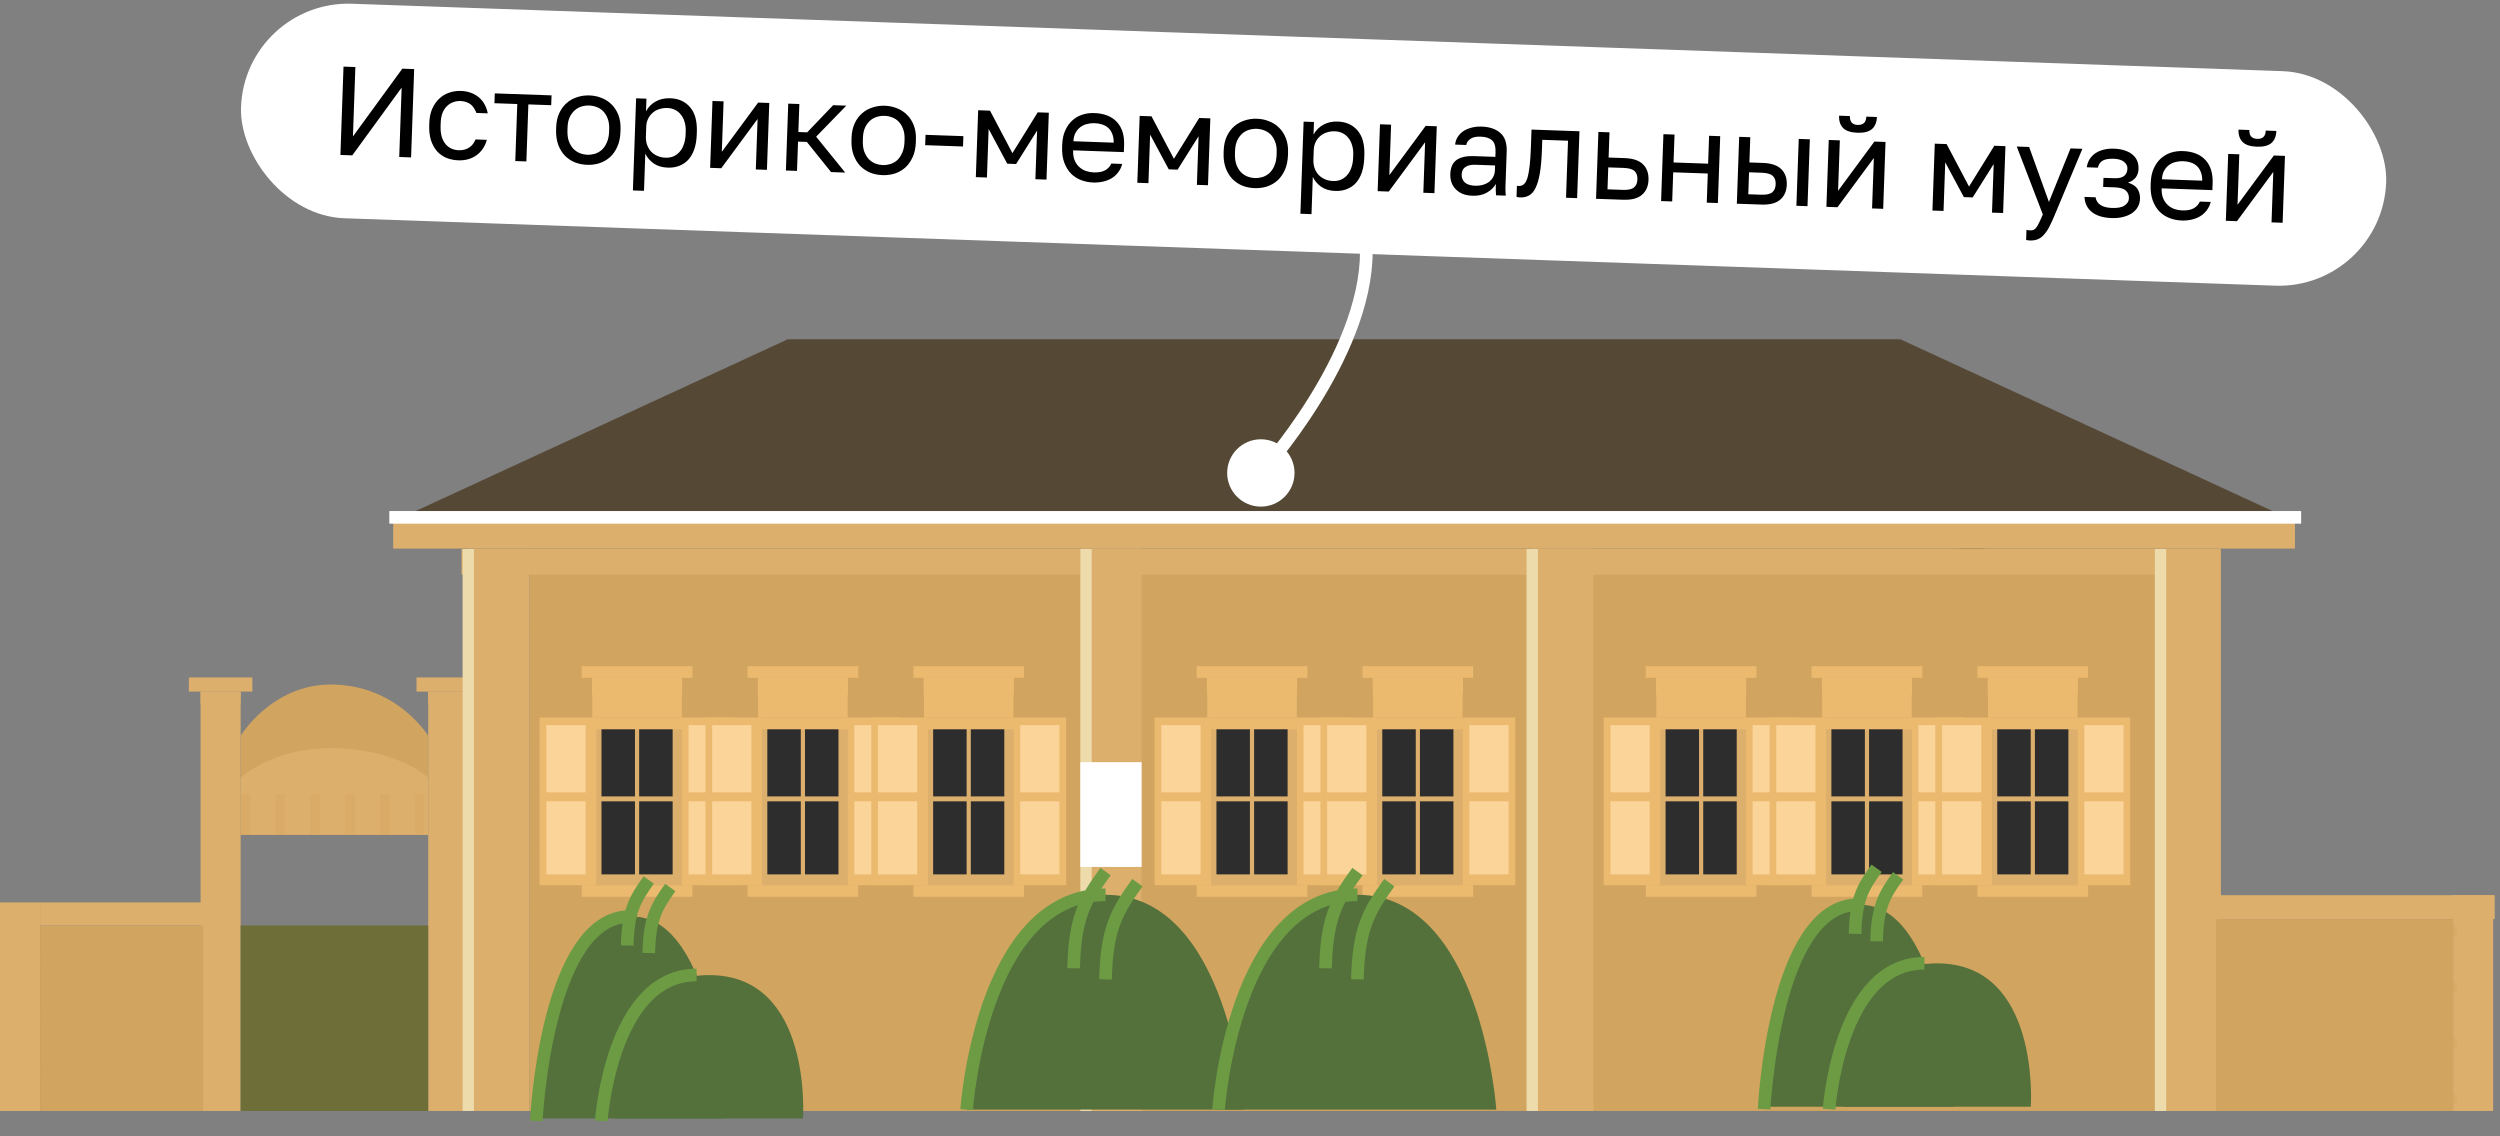 <?xml version="1.0" encoding="UTF-8"?> <svg xmlns="http://www.w3.org/2000/svg" width="198" height="90" viewBox="0 0 198 90" fill="none"><rect x="0" y="0" width="198" height="90" fill="#808080" stroke="none"/><rect opacity="0.3" x="167.221" y="84.389" width="22.117" height="6.479" rx="3.239" transform="rotate(180 167.221 84.389)" fill="#425C2C"></rect><path d="M156.163 64.181V81.149" stroke="#605B3F" stroke-width="3.269" stroke-linecap="round" stroke-linejoin="round"></path><path d="M156.163 41.415L141.213 72.153H171.113L156.163 41.415Z" fill="#425C2C"></path><rect width="129.107" height="44.54" transform="matrix(-1 0 0 1 171.044 43.447)" fill="#D1A45F"></rect><rect x="37.086" y="43.447" width="4.851" height="44.54" fill="#DCAF6C"></rect><rect x="171.044" y="43.447" width="4.851" height="44.54" fill="#DCAF6C"></rect><rect x="31.141" y="41.294" width="150.62" height="2.154" fill="#DCAF6C"></rect><path d="M181.76 41.294H31.14L62.384 26.872H150.516L181.76 41.294Z" fill="#554936"></path><path d="M30.834 40.974H182.25" stroke="white"></path><rect y="71.469" width="3.173" height="16.518" fill="#DCAF6C"></rect><rect x="15.885" y="54.774" width="3.173" height="33.213" fill="#DCAF6C"></rect><rect x="33.914" y="54.774" width="3.173" height="33.213" fill="#DCAF6C"></rect><g style="mix-blend-mode:multiply"><rect x="15.885" y="54.774" width="3.173" height="0.926" fill="#DCAF6C"></rect></g><g style="mix-blend-mode:multiply"><rect x="33.914" y="54.774" width="3.173" height="0.926" fill="#DCAF6C"></rect></g><rect width="5.026" height="1.12" transform="matrix(1 0 0 -1 14.959 54.774)" fill="#DCAF6C"></rect><rect width="5.026" height="1.12" transform="matrix(1 0 0 -1 32.987 54.774)" fill="#DCAF6C"></rect><rect width="12.919" height="14.689" transform="matrix(-1 0 0 1 16.092 73.298)" fill="#D1A45F"></rect><rect width="14.856" height="14.689" transform="matrix(-1 0 0 1 33.914 73.298)" fill="#6D6E38"></rect><path d="M33.914 58.278C33.914 58.278 31.443 54.214 26.203 54.214C21.509 54.214 19.058 58.278 19.058 58.278V66.117H33.914V58.278Z" fill="#D1A45F"></path><path d="M33.914 61.595C33.914 61.595 31.443 59.25 26.203 59.25C21.509 59.25 19.058 61.595 19.058 61.595V66.117H33.914V61.595Z" fill="#DCAF6C"></path><g style="mix-blend-mode:multiply" opacity="0.33"><rect width="0.754" height="12.665" transform="matrix(3.76885e-08 -1 -1 -5.06968e-08 15.885 76.585)" fill="#D1A45F"></rect></g><g style="mix-blend-mode:multiply" opacity="0.33"><rect width="0.754" height="3.209" transform="matrix(1 0 1.30082e-08 -1 19.058 66.117)" fill="#D1A45F"></rect></g><g style="mix-blend-mode:multiply" opacity="0.33"><rect width="0.754" height="3.209" transform="matrix(1 0 1.30082e-08 -1 21.817 66.117)" fill="#D1A45F"></rect></g><g style="mix-blend-mode:multiply" opacity="0.33"><rect width="0.754" height="3.209" transform="matrix(1 0 1.30082e-08 -1 24.576 66.117)" fill="#D1A45F"></rect></g><g style="mix-blend-mode:multiply" opacity="0.33"><rect width="0.754" height="3.209" transform="matrix(1 0 1.30082e-08 -1 27.336 66.117)" fill="#D1A45F"></rect></g><g style="mix-blend-mode:multiply" opacity="0.33"><rect width="0.754" height="3.209" transform="matrix(1 0 1.30082e-08 -1 30.095 66.117)" fill="#D1A45F"></rect></g><g style="mix-blend-mode:multiply" opacity="0.33"><rect width="0.754" height="3.209" transform="matrix(1 0 1.30082e-08 -1 32.854 66.117)" fill="#D1A45F"></rect></g><g style="mix-blend-mode:multiply" opacity="0.33"><rect width="0.754" height="129.107" transform="matrix(3.84202e-07 -1 -1 -4.97313e-09 171.044 76.585)" fill="#D1A45F"></rect></g><g style="mix-blend-mode:multiply" opacity="0.33"><rect width="0.754" height="129.107" transform="matrix(3.84202e-07 -1 -1 -4.97313e-09 171.044 63.279)" fill="#D1A45F"></rect></g><g style="mix-blend-mode:multiply" opacity="0.33"><rect width="0.754" height="129.107" transform="matrix(3.84202e-07 -1 -1 -4.97313e-09 171.044 49.973)" fill="#D1A45F"></rect></g><g style="mix-blend-mode:multiply" opacity="0.33"><rect width="0.754" height="12.665" transform="matrix(3.76885e-08 -1 -1 -5.06968e-08 15.885 81.02)" fill="#D1A45F"></rect></g><g style="mix-blend-mode:multiply" opacity="0.33"><rect width="0.754" height="129.107" transform="matrix(3.84202e-07 -1 -1 -4.97313e-09 171.044 81.02)" fill="#D1A45F"></rect></g><g style="mix-blend-mode:multiply" opacity="0.33"><rect width="0.754" height="129.107" transform="matrix(3.84202e-07 -1 -1 -4.97313e-09 171.044 67.714)" fill="#D1A45F"></rect></g><g style="mix-blend-mode:multiply" opacity="0.33"><rect width="0.754" height="129.107" transform="matrix(3.84202e-07 -1 -1 -4.97313e-09 171.044 54.408)" fill="#D1A45F"></rect></g><g style="mix-blend-mode:multiply" opacity="0.33"><rect width="0.754" height="12.665" transform="matrix(3.76885e-08 -1 -1 -5.06968e-08 15.885 85.455)" fill="#D1A45F"></rect></g><g style="mix-blend-mode:multiply" opacity="0.33"><rect width="0.754" height="129.107" transform="matrix(3.84202e-07 -1 -1 -4.97313e-09 171.044 85.455)" fill="#D1A45F"></rect></g><g style="mix-blend-mode:multiply" opacity="0.33"><rect width="0.754" height="129.107" transform="matrix(3.84202e-07 -1 -1 -4.97313e-09 171.044 72.149)" fill="#D1A45F"></rect></g><g style="mix-blend-mode:multiply" opacity="0.33"><rect width="0.754" height="129.107" transform="matrix(3.84202e-07 -1 -1 -4.97313e-09 171.044 58.843)" fill="#D1A45F"></rect></g><rect x="85.566" y="43.447" width="4.851" height="44.54" fill="#DCAF6C"></rect><rect x="121.351" y="43.447" width="4.851" height="44.54" fill="#DCAF6C"></rect><g style="mix-blend-mode:multiply"><rect x="36.554" y="43.496" width="138.955" height="2.013" fill="#DCAF6C"></rect></g><rect x="16.092" y="73.298" width="12.919" height="1.829" transform="rotate(180 16.092 73.298)" fill="#DCAF6C"></rect><path d="M37.086 43.481V87.987" stroke="#EEDBAC" stroke-width="0.896"></path><path d="M86.015 43.481V87.987" stroke="#EEDBAC" stroke-width="0.896"></path><rect x="85.565" y="60.363" width="4.851" height="8.298" fill="white"></rect><path d="M121.351 43.481V87.987" stroke="#EEDBAC" stroke-width="0.896"></path><path d="M171.113 43.481V87.987" stroke="#EEDBAC" stroke-width="0.896"></path><rect width="3.173" height="17.087" transform="matrix(-1 0 0 1 197.458 70.9)" fill="#DCAF6C"></rect><rect x="175.509" y="72.793" width="18.777" height="15.195" fill="#D1A45F"></rect><g style="mix-blend-mode:multiply" opacity="0.33"><rect width="0.754" height="18.948" transform="matrix(4.37114e-08 -1 -1 -4.37114e-08 194.602 74.082)" fill="#D1A45F"></rect></g><g style="mix-blend-mode:multiply" opacity="0.33"><rect width="0.754" height="18.948" transform="matrix(4.37114e-08 -1 -1 -4.37114e-08 194.602 78.517)" fill="#D1A45F"></rect></g><g style="mix-blend-mode:multiply" opacity="0.33"><rect width="0.754" height="18.948" transform="matrix(4.37114e-08 -1 -1 -4.37114e-08 194.602 82.953)" fill="#D1A45F"></rect></g><g style="mix-blend-mode:multiply" opacity="0.33"><rect width="0.754" height="18.948" transform="matrix(4.37114e-08 -1 -1 -4.37114e-08 194.602 87.388)" fill="#D1A45F"></rect></g><rect width="22.073" height="1.892" transform="matrix(1 0 0 -1 175.509 72.792)" fill="#DCAF6C"></rect><rect x="46.912" y="53.682" width="7.086" height="3.149" fill="#ECBA6F"></rect><rect x="46.073" y="52.763" width="8.764" height="0.92" fill="#ECBA6F"></rect><g style="mix-blend-mode:multiply"><rect width="7.144" height="1.314" transform="matrix(1 0 0 -1 46.883 54.996)" fill="#ECBA6F"></rect></g><rect x="46.073" y="70.105" width="8.764" height="0.92" fill="#ECBA6F"></rect><rect x="46.912" y="56.831" width="7.086" height="13.274" fill="#DCAF6C"></rect><rect x="47.638" y="57.291" width="2.652" height="5.785" fill="#2D2D2D"></rect><rect x="47.638" y="63.466" width="2.652" height="5.785" fill="#2D2D2D"></rect><rect x="50.621" y="57.291" width="2.652" height="5.785" fill="#2D2D2D"></rect><g style="mix-blend-mode:multiply"><rect width="7.144" height="0.928" transform="matrix(1 0 0 -1 46.883 57.759)" fill="#ECBA6F"></rect></g><g style="mix-blend-mode:multiply"><rect width="0.333" height="13.274" transform="matrix(1 0 0 -1 46.883 70.105)" fill="#ECBA6F"></rect></g><rect x="50.621" y="63.466" width="2.652" height="5.785" fill="#2D2D2D"></rect><rect x="53.998" y="56.831" width="4.175" height="13.274" fill="#ECBA6F"></rect><rect x="54.534" y="57.428" width="3.104" height="5.326" fill="#FBD49A"></rect><rect x="54.534" y="63.466" width="3.104" height="5.785" fill="#FBD49A"></rect><rect x="42.736" y="56.831" width="4.175" height="13.274" fill="#ECBA6F"></rect><rect x="43.273" y="57.428" width="3.104" height="5.326" fill="#FBD49A"></rect><rect x="43.273" y="63.466" width="3.104" height="5.785" fill="#FBD49A"></rect><rect x="60.046" y="53.682" width="7.086" height="3.149" fill="#ECBA6F"></rect><rect x="59.206" y="52.763" width="8.764" height="0.92" fill="#ECBA6F"></rect><g style="mix-blend-mode:multiply"><rect width="7.144" height="1.314" transform="matrix(1 0 0 -1 60.017 54.996)" fill="#ECBA6F"></rect></g><rect x="59.206" y="70.105" width="8.764" height="0.92" fill="#ECBA6F"></rect><rect x="60.046" y="56.831" width="7.086" height="13.274" fill="#DCAF6C"></rect><rect x="60.772" y="57.291" width="2.652" height="5.785" fill="#2D2D2D"></rect><rect x="60.772" y="63.466" width="2.652" height="5.785" fill="#2D2D2D"></rect><rect x="63.755" y="57.291" width="2.652" height="5.785" fill="#2D2D2D"></rect><g style="mix-blend-mode:multiply"><rect width="7.144" height="0.928" transform="matrix(1 0 0 -1 60.017 57.759)" fill="#ECBA6F"></rect></g><g style="mix-blend-mode:multiply"><rect width="0.333" height="13.274" transform="matrix(1 0 0 -1 60.017 70.105)" fill="#ECBA6F"></rect></g><rect x="63.755" y="63.466" width="2.652" height="5.785" fill="#2D2D2D"></rect><rect x="67.132" y="56.831" width="4.175" height="13.274" fill="#ECBA6F"></rect><rect x="67.668" y="57.428" width="3.104" height="5.326" fill="#FBD49A"></rect><rect x="67.668" y="63.466" width="3.104" height="5.785" fill="#FBD49A"></rect><rect x="55.87" y="56.831" width="4.175" height="13.274" fill="#ECBA6F"></rect><rect x="56.406" y="57.428" width="3.104" height="5.326" fill="#FBD49A"></rect><rect x="56.406" y="63.466" width="3.104" height="5.785" fill="#FBD49A"></rect><rect x="73.179" y="53.682" width="7.086" height="3.149" fill="#ECBA6F"></rect><rect x="72.34" y="52.763" width="8.764" height="0.92" fill="#ECBA6F"></rect><g style="mix-blend-mode:multiply"><rect width="7.144" height="1.314" transform="matrix(1 0 0 -1 73.151 54.996)" fill="#ECBA6F"></rect></g><rect x="72.34" y="70.105" width="8.764" height="0.92" fill="#ECBA6F"></rect><rect x="73.179" y="56.831" width="7.086" height="13.274" fill="#DCAF6C"></rect><rect x="73.905" y="57.291" width="2.652" height="5.785" fill="#2D2D2D"></rect><rect x="73.905" y="63.466" width="2.652" height="5.785" fill="#2D2D2D"></rect><rect x="76.888" y="57.291" width="2.652" height="5.785" fill="#2D2D2D"></rect><g style="mix-blend-mode:multiply"><rect width="7.144" height="0.928" transform="matrix(1 0 0 -1 73.151 57.759)" fill="#ECBA6F"></rect></g><g style="mix-blend-mode:multiply"><rect width="0.333" height="13.274" transform="matrix(1 0 0 -1 73.151 70.105)" fill="#ECBA6F"></rect></g><rect x="76.888" y="63.466" width="2.652" height="5.785" fill="#2D2D2D"></rect><rect x="80.266" y="56.831" width="4.175" height="13.274" fill="#ECBA6F"></rect><rect x="80.801" y="57.428" width="3.104" height="5.326" fill="#FBD49A"></rect><rect x="80.801" y="63.466" width="3.104" height="5.785" fill="#FBD49A"></rect><rect x="69.004" y="56.831" width="4.175" height="13.274" fill="#ECBA6F"></rect><rect x="69.54" y="57.428" width="3.104" height="5.326" fill="#FBD49A"></rect><rect x="69.54" y="63.466" width="3.104" height="5.785" fill="#FBD49A"></rect><rect x="95.616" y="53.682" width="7.086" height="3.149" fill="#ECBA6F"></rect><rect x="94.777" y="52.763" width="8.764" height="0.92" fill="#ECBA6F"></rect><g style="mix-blend-mode:multiply"><rect width="7.144" height="1.314" transform="matrix(1 0 0 -1 95.587 54.996)" fill="#ECBA6F"></rect></g><rect x="94.777" y="70.105" width="8.764" height="0.92" fill="#ECBA6F"></rect><rect x="95.616" y="56.831" width="7.086" height="13.274" fill="#DCAF6C"></rect><rect x="96.342" y="57.291" width="2.652" height="5.785" fill="#2D2D2D"></rect><rect x="96.342" y="63.466" width="2.652" height="5.785" fill="#2D2D2D"></rect><rect x="99.326" y="57.291" width="2.652" height="5.785" fill="#2D2D2D"></rect><g style="mix-blend-mode:multiply"><rect width="7.144" height="0.928" transform="matrix(1 0 0 -1 95.587 57.759)" fill="#ECBA6F"></rect></g><g style="mix-blend-mode:multiply"><rect width="0.333" height="13.274" transform="matrix(1 0 0 -1 95.587 70.105)" fill="#ECBA6F"></rect></g><rect x="99.326" y="63.466" width="2.652" height="5.785" fill="#2D2D2D"></rect><rect x="102.703" y="56.831" width="4.175" height="13.274" fill="#ECBA6F"></rect><rect x="103.239" y="57.428" width="3.104" height="5.326" fill="#FBD49A"></rect><rect x="103.239" y="63.466" width="3.104" height="5.785" fill="#FBD49A"></rect><rect x="91.441" y="56.831" width="4.175" height="13.274" fill="#ECBA6F"></rect><rect x="91.977" y="57.428" width="3.104" height="5.326" fill="#FBD49A"></rect><rect x="91.977" y="63.466" width="3.104" height="5.785" fill="#FBD49A"></rect><rect x="108.75" y="53.682" width="7.086" height="3.149" fill="#ECBA6F"></rect><rect x="107.911" y="52.763" width="8.764" height="0.92" fill="#ECBA6F"></rect><g style="mix-blend-mode:multiply"><rect width="7.144" height="1.314" transform="matrix(1 0 0 -1 108.721 54.996)" fill="#ECBA6F"></rect></g><rect x="107.911" y="70.105" width="8.764" height="0.92" fill="#ECBA6F"></rect><rect x="108.75" y="56.831" width="7.086" height="13.274" fill="#DCAF6C"></rect><rect x="109.476" y="57.291" width="2.652" height="5.785" fill="#2D2D2D"></rect><rect x="109.476" y="63.466" width="2.652" height="5.785" fill="#2D2D2D"></rect><rect x="112.459" y="57.291" width="2.652" height="5.785" fill="#2D2D2D"></rect><g style="mix-blend-mode:multiply"><rect width="7.144" height="0.928" transform="matrix(1 0 0 -1 108.721 57.759)" fill="#ECBA6F"></rect></g><g style="mix-blend-mode:multiply"><rect width="0.333" height="13.274" transform="matrix(1 0 0 -1 108.721 70.105)" fill="#ECBA6F"></rect></g><rect x="112.459" y="63.466" width="2.652" height="5.785" fill="#2D2D2D"></rect><rect x="115.836" y="56.831" width="4.175" height="13.274" fill="#ECBA6F"></rect><rect x="116.373" y="57.428" width="3.104" height="5.326" fill="#FBD49A"></rect><rect x="116.373" y="63.466" width="3.104" height="5.785" fill="#FBD49A"></rect><rect x="104.575" y="56.831" width="4.175" height="13.274" fill="#ECBA6F"></rect><rect x="105.111" y="57.428" width="3.104" height="5.326" fill="#FBD49A"></rect><rect x="105.111" y="63.465" width="3.104" height="5.785" fill="#FBD49A"></rect><rect x="131.187" y="53.682" width="7.086" height="3.149" fill="#ECBA6F"></rect><rect x="130.348" y="52.763" width="8.764" height="0.92" fill="#ECBA6F"></rect><g style="mix-blend-mode:multiply"><rect width="7.144" height="1.314" transform="matrix(1 0 0 -1 131.158 54.996)" fill="#ECBA6F"></rect></g><rect x="130.348" y="70.105" width="8.764" height="0.92" fill="#ECBA6F"></rect><rect x="131.187" y="56.831" width="7.086" height="13.274" fill="#DCAF6C"></rect><rect x="131.913" y="57.291" width="2.652" height="5.785" fill="#2D2D2D"></rect><rect x="131.913" y="63.466" width="2.652" height="5.785" fill="#2D2D2D"></rect><rect x="134.896" y="57.291" width="2.652" height="5.785" fill="#2D2D2D"></rect><g style="mix-blend-mode:multiply"><rect width="7.144" height="0.928" transform="matrix(1 0 0 -1 131.158 57.759)" fill="#ECBA6F"></rect></g><g style="mix-blend-mode:multiply"><rect width="0.333" height="13.274" transform="matrix(1 0 0 -1 131.158 70.105)" fill="#ECBA6F"></rect></g><rect x="134.896" y="63.466" width="2.652" height="5.785" fill="#2D2D2D"></rect><rect x="138.274" y="56.831" width="4.175" height="13.274" fill="#ECBA6F"></rect><rect x="138.809" y="57.428" width="3.104" height="5.326" fill="#FBD49A"></rect><rect x="138.809" y="63.466" width="3.104" height="5.785" fill="#FBD49A"></rect><rect x="127.012" y="56.831" width="4.175" height="13.274" fill="#ECBA6F"></rect><rect x="127.548" y="57.428" width="3.104" height="5.326" fill="#FBD49A"></rect><rect x="127.548" y="63.466" width="3.104" height="5.785" fill="#FBD49A"></rect><rect x="144.321" y="53.682" width="7.086" height="3.149" fill="#ECBA6F"></rect><rect x="143.482" y="52.763" width="8.764" height="0.92" fill="#ECBA6F"></rect><g style="mix-blend-mode:multiply"><rect width="7.144" height="1.314" transform="matrix(1 0 0 -1 144.292 54.996)" fill="#ECBA6F"></rect></g><rect x="143.482" y="70.105" width="8.764" height="0.92" fill="#ECBA6F"></rect><rect x="144.321" y="56.831" width="7.086" height="13.274" fill="#DCAF6C"></rect><rect x="145.047" y="57.291" width="2.652" height="5.785" fill="#2D2D2D"></rect><rect x="145.047" y="63.466" width="2.652" height="5.785" fill="#2D2D2D"></rect><rect x="148.03" y="57.291" width="2.652" height="5.785" fill="#2D2D2D"></rect><g style="mix-blend-mode:multiply"><rect width="7.144" height="0.928" transform="matrix(1 0 0 -1 144.292 57.759)" fill="#ECBA6F"></rect></g><g style="mix-blend-mode:multiply"><rect width="0.333" height="13.274" transform="matrix(1 0 0 -1 144.292 70.105)" fill="#ECBA6F"></rect></g><rect x="148.03" y="63.466" width="2.652" height="5.785" fill="#2D2D2D"></rect><rect x="151.407" y="56.831" width="4.175" height="13.274" fill="#ECBA6F"></rect><rect x="151.944" y="57.428" width="3.104" height="5.326" fill="#FBD49A"></rect><rect x="151.944" y="63.466" width="3.104" height="5.785" fill="#FBD49A"></rect><rect x="140.146" y="56.831" width="4.175" height="13.274" fill="#ECBA6F"></rect><rect x="140.681" y="57.428" width="3.104" height="5.326" fill="#FBD49A"></rect><rect x="140.681" y="63.466" width="3.104" height="5.785" fill="#FBD49A"></rect><rect x="157.455" y="53.682" width="7.086" height="3.149" fill="#ECBA6F"></rect><rect x="156.616" y="52.763" width="8.764" height="0.92" fill="#ECBA6F"></rect><g style="mix-blend-mode:multiply"><rect width="7.144" height="1.314" transform="matrix(1 0 0 -1 157.426 54.996)" fill="#ECBA6F"></rect></g><rect x="156.616" y="70.105" width="8.764" height="0.92" fill="#ECBA6F"></rect><rect x="157.455" y="56.831" width="7.086" height="13.274" fill="#DCAF6C"></rect><rect x="158.181" y="57.291" width="2.652" height="5.785" fill="#2D2D2D"></rect><rect x="158.181" y="63.466" width="2.652" height="5.785" fill="#2D2D2D"></rect><rect x="161.164" y="57.291" width="2.652" height="5.785" fill="#2D2D2D"></rect><g style="mix-blend-mode:multiply"><rect width="7.144" height="0.928" transform="matrix(1 0 0 -1 157.426 57.759)" fill="#ECBA6F"></rect></g><g style="mix-blend-mode:multiply"><rect width="0.333" height="13.274" transform="matrix(1 0 0 -1 157.426 70.105)" fill="#ECBA6F"></rect></g><rect x="161.164" y="63.466" width="2.652" height="5.785" fill="#2D2D2D"></rect><rect x="164.541" y="56.831" width="4.175" height="13.274" fill="#ECBA6F"></rect><rect x="165.077" y="57.428" width="3.104" height="5.326" fill="#FBD49A"></rect><rect x="165.077" y="63.466" width="3.104" height="5.785" fill="#FBD49A"></rect><rect x="153.279" y="56.831" width="4.175" height="13.274" fill="#ECBA6F"></rect><rect x="153.815" y="57.428" width="3.104" height="5.326" fill="#FBD49A"></rect><rect x="153.815" y="63.466" width="3.104" height="5.785" fill="#FBD49A"></rect><path d="M56.17 77.228C47.954 77.228 48.743 88.585 48.743 88.585H63.596C63.596 88.585 64.385 77.228 56.17 77.228Z" fill="#54713C"></path><path d="M50.079 72.589C43.448 72.589 42.653 88.585 42.653 88.585H57.505C57.505 88.585 56.71 72.589 50.079 72.589Z" fill="#54713C"></path><path d="M49.899 72.589C43.269 72.589 42.473 88.777 42.473 88.777" stroke="#6C9B44"></path><path d="M55.166 77.22C48.428 77.22 47.619 88.777 47.619 88.777" stroke="#6C9B44"></path><path d="M49.677 74.886C49.738 72.186 50.275 71.232 51.382 69.697" stroke="#6C9B44"></path><path d="M51.383 75.482C51.443 72.781 51.98 71.827 53.088 70.292" stroke="#6C9B44"></path><path d="M153.414 76.297C145.198 76.297 145.988 87.654 145.988 87.654H160.84C160.84 87.654 161.63 76.297 153.414 76.297Z" fill="#54713C"></path><path d="M147.323 71.658C140.692 71.658 139.897 87.654 139.897 87.654H154.749C154.749 87.654 153.954 71.658 147.323 71.658Z" fill="#54713C"></path><path d="M147.144 71.658C140.513 71.658 139.717 87.846 139.717 87.846" stroke="#6C9B44"></path><path d="M152.411 76.289C145.672 76.289 144.863 87.846 144.863 87.846" stroke="#6C9B44"></path><path d="M146.921 73.956C146.982 71.255 147.519 70.301 148.627 68.766" stroke="#6C9B44"></path><path d="M148.627 74.551C148.687 71.85 149.225 70.896 150.332 69.362" stroke="#6C9B44"></path><path d="M87.557 70.867C77.735 70.867 76.557 87.88 76.557 87.88H98.557C98.557 87.88 97.378 70.867 87.557 70.867Z" fill="#54713C"></path><path d="M87.557 70.867C77.735 70.867 76.557 87.88 76.557 87.88" stroke="#6C9B44"></path><path d="M85.031 76.688C85.12 72.703 85.916 71.295 87.557 69.03" stroke="#6C9B44"></path><path d="M87.557 77.567C87.646 73.582 88.442 72.174 90.083 69.909" stroke="#6C9B44"></path><path d="M107.508 70.867C97.686 70.867 96.508 87.88 96.508 87.88H118.508C118.508 87.88 117.33 70.867 107.508 70.867Z" fill="#54713C"></path><path d="M107.508 70.867C97.686 70.867 96.508 87.88 96.508 87.88" stroke="#6C9B44"></path><path d="M104.982 76.688C105.071 72.703 105.867 71.295 107.508 69.03" stroke="#6C9B44"></path><path d="M107.508 77.567C107.598 73.582 108.393 72.174 110.034 69.909" stroke="#6C9B44"></path><rect x="19.385" width="170" height="17" rx="8.5" transform="rotate(2 19.385 0)" fill="white"></rect><path d="M27.206 5.276L28.145 5.309L27.953 10.806L31.863 5.439L32.802 5.472L32.558 12.467L31.619 12.434L31.811 6.938L27.901 12.305L26.961 12.272L27.206 5.276ZM36.3 12.698C35.96 12.686 35.645 12.622 35.356 12.505C35.067 12.382 34.819 12.206 34.614 11.979C34.409 11.745 34.249 11.456 34.134 11.111C34.026 10.768 33.98 10.369 33.996 9.916L34.002 9.716C34.017 9.29 34.097 8.915 34.242 8.594C34.386 8.272 34.572 8.008 34.8 7.803C35.027 7.59 35.286 7.436 35.576 7.34C35.873 7.236 36.179 7.19 36.492 7.201C36.805 7.212 37.083 7.265 37.327 7.361C37.577 7.456 37.789 7.584 37.964 7.743C38.145 7.903 38.289 8.088 38.395 8.298C38.507 8.509 38.586 8.735 38.631 8.977L37.732 8.946C37.683 8.817 37.624 8.698 37.554 8.589C37.491 8.474 37.408 8.374 37.304 8.29C37.207 8.207 37.089 8.139 36.951 8.088C36.813 8.036 36.65 8.007 36.464 8.001C36.271 7.994 36.083 8.024 35.9 8.091C35.718 8.152 35.555 8.253 35.41 8.394C35.265 8.529 35.145 8.709 35.05 8.932C34.963 9.156 34.913 9.428 34.902 9.747L34.895 9.947C34.883 10.287 34.913 10.582 34.984 10.831C35.062 11.074 35.169 11.274 35.303 11.432C35.438 11.584 35.594 11.699 35.772 11.779C35.949 11.852 36.135 11.892 36.328 11.899C36.654 11.91 36.93 11.839 37.156 11.687C37.388 11.535 37.555 11.321 37.658 11.044L38.558 11.076C38.413 11.598 38.139 12.005 37.735 12.298C37.331 12.584 36.853 12.717 36.3 12.698ZM40.968 8.238L39.159 8.175L39.186 7.396L43.683 7.553L43.656 8.332L41.847 8.269L41.689 12.786L40.81 12.755L40.968 8.238ZM46.498 13.054C46.158 13.042 45.837 12.978 45.534 12.86C45.231 12.736 44.967 12.56 44.742 12.332C44.516 12.098 44.34 11.808 44.212 11.463C44.084 11.119 44.028 10.72 44.043 10.267L44.05 10.067C44.065 9.64 44.148 9.267 44.3 8.945C44.451 8.623 44.647 8.36 44.888 8.155C45.128 7.943 45.404 7.789 45.714 7.694C46.025 7.591 46.35 7.546 46.69 7.557C47.029 7.569 47.35 7.637 47.653 7.761C47.956 7.879 48.22 8.051 48.445 8.279C48.671 8.501 48.848 8.777 48.977 9.108C49.105 9.44 49.162 9.818 49.147 10.245L49.14 10.445C49.124 10.898 49.041 11.292 48.889 11.627C48.737 11.962 48.541 12.238 48.3 12.457C48.059 12.668 47.783 12.825 47.472 12.928C47.162 13.024 46.837 13.066 46.498 13.054ZM46.526 12.255C46.725 12.262 46.926 12.235 47.129 12.176C47.331 12.109 47.511 12.005 47.67 11.864C47.828 11.716 47.959 11.524 48.06 11.288C48.169 11.051 48.229 10.76 48.241 10.413L48.248 10.213C48.259 9.894 48.218 9.619 48.127 9.389C48.041 9.159 47.924 8.968 47.776 8.816C47.628 8.664 47.455 8.551 47.258 8.478C47.06 8.404 46.861 8.364 46.662 8.357C46.462 8.35 46.261 8.376 46.059 8.436C45.856 8.496 45.676 8.596 45.518 8.737C45.359 8.879 45.226 9.061 45.118 9.284C45.017 9.507 44.961 9.778 44.95 10.098L44.943 10.298C44.931 10.645 44.967 10.939 45.052 11.182C45.144 11.426 45.263 11.627 45.411 11.785C45.559 11.937 45.732 12.053 45.929 12.134C46.127 12.207 46.326 12.248 46.526 12.255ZM50.38 7.786L51.199 7.815L51.164 8.814C51.357 8.468 51.616 8.206 51.942 8.031C52.276 7.849 52.655 7.766 53.082 7.781C53.748 7.804 54.273 8.042 54.658 8.496C55.042 8.943 55.22 9.596 55.19 10.456L55.183 10.656C55.167 11.109 55.1 11.503 54.981 11.839C54.863 12.169 54.703 12.444 54.502 12.663C54.301 12.876 54.062 13.035 53.785 13.139C53.515 13.242 53.216 13.289 52.89 13.277C52.437 13.261 52.06 13.148 51.761 12.938C51.468 12.727 51.25 12.47 51.108 12.165L51.005 15.113L50.125 15.082L50.38 7.786ZM52.717 12.491C52.93 12.498 53.132 12.465 53.321 12.392C53.511 12.312 53.675 12.194 53.813 12.039C53.959 11.884 54.073 11.688 54.154 11.45C54.243 11.213 54.292 10.938 54.303 10.625L54.31 10.425C54.32 10.139 54.289 9.881 54.217 9.651C54.152 9.422 54.052 9.229 53.917 9.071C53.789 8.906 53.634 8.781 53.45 8.694C53.266 8.608 53.068 8.561 52.855 8.553C52.615 8.545 52.394 8.577 52.191 8.65C51.988 8.716 51.815 8.817 51.67 8.952C51.525 9.081 51.41 9.237 51.323 9.42C51.237 9.604 51.19 9.803 51.182 10.016L51.155 10.815C51.146 11.055 51.178 11.276 51.252 11.479C51.325 11.682 51.428 11.855 51.563 12C51.699 12.145 51.865 12.261 52.062 12.348C52.259 12.435 52.477 12.482 52.717 12.491ZM56.428 7.998L57.308 8.028L57.168 12.026L60.046 8.124L60.926 8.155L60.741 13.451L59.861 13.421L60.001 9.423L57.123 13.325L56.243 13.294L56.428 7.998ZM62.428 8.207L63.308 8.238L63.23 10.457L63.93 10.481L65.986 8.331L67.026 8.368L64.638 10.826L66.941 13.668L65.821 13.629L63.903 11.241L63.204 11.216L63.123 13.535L62.243 13.504L62.428 8.207ZM69.892 13.871C69.552 13.859 69.231 13.795 68.928 13.677C68.626 13.553 68.362 13.377 68.136 13.149C67.911 12.915 67.734 12.625 67.606 12.28C67.478 11.936 67.422 11.537 67.438 11.084L67.445 10.884C67.46 10.457 67.543 10.083 67.694 9.762C67.845 9.44 68.041 9.177 68.282 8.972C68.523 8.76 68.798 8.606 69.109 8.51C69.419 8.408 69.744 8.363 70.084 8.374C70.424 8.386 70.745 8.454 71.047 8.578C71.35 8.695 71.614 8.868 71.84 9.096C72.066 9.317 72.243 9.594 72.371 9.925C72.5 10.257 72.556 10.635 72.541 11.062L72.535 11.262C72.519 11.715 72.435 12.109 72.283 12.444C72.131 12.779 71.935 13.055 71.694 13.274C71.453 13.485 71.177 13.643 70.867 13.745C70.557 13.841 70.232 13.883 69.892 13.871ZM69.92 13.072C70.12 13.079 70.321 13.052 70.523 12.993C70.725 12.926 70.906 12.822 71.064 12.681C71.223 12.533 71.353 12.341 71.454 12.104C71.563 11.868 71.623 11.577 71.635 11.23L71.642 11.03C71.653 10.711 71.613 10.436 71.521 10.206C71.435 9.976 71.319 9.785 71.171 9.633C71.022 9.481 70.85 9.368 70.652 9.295C70.454 9.221 70.256 9.181 70.056 9.174C69.856 9.167 69.655 9.193 69.453 9.253C69.251 9.313 69.07 9.413 68.912 9.554C68.754 9.695 68.621 9.878 68.513 10.101C68.411 10.324 68.355 10.595 68.344 10.915L68.337 11.115C68.325 11.462 68.361 11.756 68.446 11.999C68.538 12.243 68.658 12.444 68.805 12.602C68.954 12.754 69.126 12.87 69.324 12.951C69.521 13.024 69.72 13.065 69.92 13.072ZM73.302 10.678L76.3 10.783L76.271 11.602L73.273 11.498L73.302 10.678ZM77.471 8.732L78.41 8.765L80.184 12.129L82.188 8.897L83.067 8.928L82.882 14.225L82.003 14.194L82.137 10.346L80.474 12.99L79.774 12.965L78.3 10.212L78.165 14.06L77.286 14.029L77.471 8.732ZM86.574 14.454C86.234 14.442 85.913 14.377 85.61 14.26C85.307 14.143 85.043 13.97 84.818 13.742C84.592 13.507 84.416 13.217 84.288 12.873C84.16 12.528 84.104 12.126 84.12 11.666L84.127 11.466C84.142 11.027 84.222 10.649 84.366 10.334C84.511 10.012 84.697 9.749 84.924 9.543C85.159 9.331 85.424 9.177 85.721 9.081C86.024 8.984 86.339 8.942 86.666 8.953C87.445 8.981 88.041 9.215 88.453 9.656C88.864 10.098 89.056 10.708 89.029 11.488L89.009 12.047L84.992 11.907C84.981 12.22 85.022 12.485 85.114 12.702C85.207 12.918 85.331 13.096 85.486 13.235C85.641 13.374 85.814 13.476 86.005 13.543C86.203 13.61 86.402 13.647 86.602 13.654C87.002 13.668 87.31 13.612 87.528 13.486C87.753 13.361 87.916 13.183 88.017 12.953L88.877 12.983C88.814 13.234 88.71 13.454 88.563 13.643C88.423 13.831 88.251 13.989 88.047 14.115C87.849 14.235 87.622 14.323 87.367 14.381C87.118 14.439 86.854 14.463 86.574 14.454ZM86.688 9.755C86.481 9.748 86.281 9.771 86.085 9.824C85.89 9.87 85.714 9.954 85.556 10.075C85.405 10.19 85.28 10.339 85.18 10.523C85.081 10.706 85.026 10.928 85.017 11.187L88.205 11.299C88.208 11.025 88.169 10.794 88.089 10.604C88.016 10.408 87.911 10.251 87.775 10.133C87.64 10.008 87.476 9.916 87.285 9.856C87.1 9.796 86.901 9.762 86.688 9.755ZM90.261 9.179L91.2 9.212L92.974 12.576L94.978 9.344L95.858 9.375L95.673 14.671L94.793 14.641L94.927 10.793L93.264 13.437L92.565 13.412L91.09 10.659L90.956 14.507L90.076 14.476L90.261 9.179ZM99.364 14.9C99.024 14.888 98.703 14.824 98.4 14.707C98.098 14.582 97.834 14.407 97.608 14.178C97.383 13.944 97.206 13.654 97.078 13.309C96.95 12.965 96.894 12.566 96.91 12.113L96.917 11.913C96.932 11.487 97.015 11.113 97.166 10.791C97.317 10.47 97.513 10.206 97.754 10.001C97.995 9.789 98.271 9.636 98.581 9.54C98.891 9.437 99.216 9.392 99.556 9.404C99.896 9.415 100.217 9.483 100.52 9.607C100.822 9.725 101.086 9.897 101.312 10.125C101.538 10.347 101.715 10.623 101.843 10.954C101.972 11.286 102.029 11.665 102.014 12.091L102.007 12.291C101.991 12.744 101.907 13.138 101.755 13.473C101.604 13.808 101.407 14.084 101.166 14.303C100.925 14.514 100.65 14.672 100.339 14.774C100.029 14.87 99.704 14.912 99.364 14.9ZM99.392 14.101C99.592 14.108 99.793 14.081 99.995 14.022C100.198 13.955 100.378 13.852 100.536 13.71C100.695 13.563 100.825 13.37 100.927 13.134C101.035 12.897 101.095 12.606 101.107 12.259L101.114 12.06C101.126 11.74 101.085 11.465 100.993 11.235C100.908 11.005 100.791 10.814 100.643 10.662C100.495 10.51 100.322 10.398 100.124 10.324C99.927 10.25 99.728 10.21 99.528 10.203C99.328 10.196 99.127 10.223 98.925 10.282C98.723 10.342 98.543 10.442 98.384 10.583C98.226 10.725 98.093 10.907 97.985 11.13C97.884 11.353 97.828 11.625 97.816 11.944L97.809 12.144C97.797 12.491 97.834 12.786 97.919 13.029C98.01 13.272 98.13 13.473 98.278 13.632C98.426 13.784 98.599 13.9 98.796 13.98C98.993 14.053 99.192 14.094 99.392 14.101ZM103.246 9.633L104.066 9.661L104.031 10.661C104.223 10.314 104.483 10.053 104.809 9.877C105.142 9.695 105.522 9.612 105.948 9.627C106.615 9.65 107.14 9.889 107.524 10.342C107.909 10.789 108.086 11.443 108.056 12.302L108.049 12.502C108.033 12.955 107.966 13.35 107.848 13.686C107.73 14.015 107.57 14.29 107.369 14.509C107.168 14.723 106.929 14.881 106.652 14.985C106.381 15.089 106.083 15.135 105.756 15.123C105.303 15.108 104.927 14.995 104.628 14.784C104.335 14.573 104.117 14.316 103.974 14.011L103.871 16.959L102.992 16.928L103.246 9.633ZM105.584 14.337C105.797 14.344 105.998 14.311 106.188 14.238C106.377 14.158 106.541 14.04 106.68 13.885C106.826 13.73 106.939 13.534 107.021 13.296C107.109 13.059 107.159 12.784 107.17 12.471L107.177 12.271C107.187 11.985 107.156 11.727 107.084 11.498C107.018 11.268 106.918 11.075 106.784 10.917C106.656 10.752 106.5 10.627 106.317 10.54C106.133 10.454 105.934 10.407 105.721 10.399C105.481 10.391 105.26 10.423 105.057 10.496C104.855 10.563 104.681 10.663 104.537 10.798C104.392 10.927 104.276 11.083 104.19 11.267C104.104 11.45 104.057 11.649 104.049 11.862L104.021 12.661C104.013 12.901 104.045 13.123 104.118 13.325C104.191 13.528 104.295 13.702 104.43 13.846C104.565 13.991 104.731 14.107 104.928 14.194C105.125 14.281 105.344 14.329 105.584 14.337ZM109.295 9.844L110.175 9.874L110.035 13.872L112.913 9.97L113.792 10.001L113.607 15.298L112.728 15.267L112.868 11.269L109.99 15.171L109.11 15.14L109.295 9.844ZM116.616 15.503C116.322 15.492 116.064 15.443 115.84 15.356C115.623 15.261 115.441 15.138 115.293 14.986C115.145 14.834 115.034 14.657 114.961 14.454C114.888 14.252 114.856 14.03 114.864 13.79C114.883 13.264 115.049 12.89 115.364 12.667C115.685 12.445 116.136 12.344 116.715 12.364L118.434 12.424L118.447 12.065C118.463 11.611 118.37 11.295 118.17 11.114C117.976 10.934 117.676 10.837 117.269 10.823C116.89 10.809 116.611 10.873 116.432 11.014C116.254 11.147 116.152 11.304 116.126 11.483L115.246 11.452C115.267 11.24 115.33 11.045 115.437 10.869C115.55 10.686 115.695 10.531 115.873 10.404C116.058 10.277 116.274 10.181 116.524 10.116C116.773 10.045 117.047 10.014 117.347 10.025C117.974 10.047 118.465 10.214 118.821 10.527C119.183 10.833 119.353 11.322 119.33 11.995L119.255 14.144C119.245 14.424 119.236 14.67 119.229 14.883C119.228 15.09 119.238 15.294 119.257 15.495L118.488 15.468C118.473 15.314 118.465 15.17 118.463 15.037C118.461 14.897 118.463 14.74 118.469 14.567C118.32 14.842 118.085 15.07 117.765 15.253C117.445 15.435 117.062 15.518 116.616 15.503ZM116.833 14.71C117.04 14.717 117.234 14.697 117.416 14.65C117.604 14.597 117.771 14.519 117.914 14.417C118.058 14.309 118.173 14.176 118.258 14.019C118.344 13.862 118.39 13.677 118.398 13.464L118.41 13.104L116.841 13.049C116.515 13.038 116.256 13.095 116.065 13.222C115.874 13.342 115.774 13.542 115.764 13.822C115.755 14.069 115.835 14.275 116.002 14.441C116.177 14.607 116.454 14.697 116.833 14.71ZM120.408 15.635C120.308 15.632 120.208 15.618 120.109 15.595L120.14 14.715C120.173 14.723 120.222 14.728 120.289 14.73C120.436 14.736 120.564 14.693 120.674 14.604C120.79 14.514 120.886 14.354 120.961 14.123C121.035 13.893 121.096 13.578 121.144 13.179C121.191 12.781 121.225 12.275 121.247 11.662L121.296 10.263L125.093 10.396L124.908 15.692L124.029 15.662L124.187 11.144L122.148 11.073L122.119 11.893C122.093 12.632 122.039 13.244 121.955 13.728C121.871 14.212 121.758 14.598 121.614 14.887C121.478 15.169 121.308 15.366 121.103 15.479C120.899 15.592 120.667 15.644 120.408 15.635ZM126.592 10.448L127.471 10.479L127.402 12.477L128.671 12.522C129.337 12.545 129.822 12.709 130.125 13.013C130.434 13.317 130.58 13.729 130.562 14.249C130.544 14.755 130.37 15.149 130.04 15.431C129.717 15.713 129.222 15.843 128.556 15.82L126.407 15.745L126.592 10.448ZM128.533 15.038C128.946 15.053 129.238 14.99 129.41 14.849C129.582 14.708 129.673 14.494 129.683 14.208C129.693 13.921 129.617 13.702 129.455 13.55C129.294 13.397 129.007 13.314 128.594 13.299L127.374 13.257L127.314 14.996L128.533 15.038ZM131.743 10.628L132.622 10.658L132.545 12.867L135.283 12.963L135.361 10.754L136.24 10.785L136.055 16.081L135.176 16.051L135.256 13.742L132.518 13.647L132.437 15.955L131.558 15.924L131.743 10.628ZM137.743 10.837L138.622 10.868L138.552 12.867L139.622 12.904C140.288 12.927 140.772 13.091 141.075 13.395C141.385 13.699 141.531 14.111 141.513 14.631C141.495 15.137 141.321 15.532 140.991 15.814C140.668 16.096 140.173 16.225 139.506 16.202L137.558 16.134L137.743 10.837ZM139.484 15.421C139.897 15.435 140.189 15.372 140.361 15.231C140.533 15.091 140.623 14.877 140.633 14.59C140.643 14.304 140.568 14.084 140.406 13.932C140.245 13.78 139.958 13.696 139.544 13.682L138.525 13.646L138.464 15.385L139.484 15.421ZM142.46 11.002L143.339 11.033L143.154 16.329L142.275 16.299L142.46 11.002ZM144.836 11.085L145.715 11.116L145.575 15.113L148.453 11.211L149.333 11.242L149.148 16.539L148.268 16.508L148.408 12.51L145.53 16.412L144.651 16.382L144.836 11.085ZM147.107 10.514C146.587 10.496 146.211 10.372 145.979 10.144C145.747 9.909 145.639 9.582 145.653 9.162L146.513 9.192C146.497 9.645 146.702 9.879 147.129 9.894C147.568 9.91 147.796 9.691 147.812 9.238L148.651 9.267C148.637 9.687 148.505 10.006 148.258 10.224C148.01 10.435 147.627 10.532 147.107 10.514ZM153.234 11.378L154.173 11.411L155.947 14.775L157.951 11.543L158.831 11.574L158.646 16.87L157.766 16.84L157.9 12.992L156.237 15.636L155.538 15.611L154.063 12.858L153.928 16.706L153.049 16.675L153.234 11.378ZM160.768 19.046C160.668 19.042 160.569 19.029 160.469 19.005L160.497 18.206C160.597 18.229 160.696 18.243 160.796 18.246C160.896 18.25 160.983 18.236 161.058 18.205C161.132 18.175 161.204 18.114 161.274 18.023C161.344 17.932 161.419 17.801 161.498 17.63C161.584 17.467 161.681 17.25 161.791 16.98L159.727 11.605L160.707 11.639L162.276 15.996L163.985 11.754L164.924 11.786L162.74 17.013C162.587 17.382 162.443 17.697 162.307 17.959C162.171 18.221 162.027 18.433 161.875 18.594C161.729 18.762 161.568 18.88 161.392 18.948C161.216 19.021 161.008 19.054 160.768 19.046ZM167.235 17.27C166.568 17.247 166.05 17.089 165.68 16.796C165.31 16.503 165.114 16.102 165.092 15.595L165.971 15.625C166.009 15.887 166.138 16.091 166.36 16.239C166.589 16.381 166.889 16.458 167.262 16.471C167.722 16.487 168.058 16.422 168.27 16.276C168.489 16.123 168.602 15.937 168.61 15.717C168.619 15.458 168.539 15.251 168.371 15.099C168.203 14.939 167.906 14.852 167.48 14.837L166.57 14.806L166.595 14.086L167.445 14.116C167.811 14.129 168.073 14.068 168.232 13.933C168.396 13.799 168.483 13.605 168.492 13.352C168.499 13.152 168.412 12.976 168.23 12.822C168.049 12.669 167.772 12.586 167.399 12.573C166.992 12.559 166.693 12.615 166.502 12.742C166.318 12.862 166.201 13.042 166.153 13.28L165.274 13.249C165.301 13.03 165.368 12.829 165.475 12.646C165.588 12.457 165.737 12.295 165.922 12.161C166.107 12.028 166.324 11.929 166.573 11.864C166.829 11.793 167.113 11.763 167.426 11.774C167.766 11.786 168.058 11.836 168.302 11.924C168.552 12.007 168.759 12.12 168.92 12.266C169.082 12.405 169.2 12.569 169.273 12.759C169.347 12.948 169.379 13.156 169.371 13.383C169.363 13.636 169.292 13.857 169.158 14.046C169.025 14.228 168.817 14.367 168.533 14.464C168.903 14.577 169.157 14.746 169.296 14.971C169.435 15.196 169.499 15.455 169.489 15.748C169.481 15.968 169.427 16.173 169.327 16.363C169.227 16.553 169.082 16.718 168.89 16.858C168.705 16.991 168.471 17.097 168.188 17.174C167.912 17.251 167.594 17.283 167.235 17.27ZM172.785 17.464C172.445 17.452 172.124 17.388 171.821 17.27C171.518 17.153 171.254 16.98 171.029 16.753C170.804 16.518 170.627 16.228 170.499 15.883C170.371 15.539 170.315 15.137 170.331 14.677L170.338 14.477C170.353 14.037 170.433 13.66 170.577 13.345C170.722 13.023 170.908 12.759 171.135 12.554C171.37 12.342 171.635 12.188 171.932 12.091C172.236 11.995 172.551 11.953 172.877 11.964C173.657 11.991 174.252 12.226 174.664 12.667C175.075 13.108 175.267 13.719 175.24 14.498L175.221 15.058L171.203 14.917C171.192 15.231 171.233 15.495 171.325 15.712C171.418 15.929 171.542 16.107 171.697 16.245C171.852 16.384 172.025 16.487 172.216 16.554C172.414 16.621 172.613 16.658 172.813 16.665C173.213 16.679 173.522 16.623 173.739 16.497C173.964 16.371 174.127 16.194 174.228 15.964L175.088 15.994C175.026 16.245 174.921 16.465 174.775 16.653C174.635 16.842 174.462 16.999 174.258 17.125C174.06 17.245 173.834 17.334 173.578 17.392C173.329 17.45 173.065 17.474 172.785 17.464ZM172.899 12.765C172.693 12.758 172.492 12.781 172.296 12.834C172.101 12.881 171.925 12.965 171.767 13.086C171.616 13.201 171.491 13.35 171.391 13.533C171.292 13.716 171.237 13.938 171.228 14.198L174.416 14.309C174.419 14.036 174.38 13.804 174.3 13.615C174.227 13.419 174.123 13.262 173.987 13.143C173.851 13.019 173.687 12.926 173.496 12.866C173.311 12.806 173.112 12.773 172.899 12.765ZM176.472 12.19L177.352 12.22L177.212 16.218L180.09 12.316L180.969 12.347L180.784 17.643L179.905 17.613L180.045 13.615L177.167 17.517L176.287 17.486L176.472 12.19ZM178.743 11.619C178.224 11.6 177.848 11.477 177.616 11.249C177.384 11.014 177.275 10.687 177.29 10.267L178.149 10.297C178.133 10.75 178.339 10.984 178.765 10.999C179.205 11.014 179.433 10.795 179.448 10.342L180.288 10.372C180.273 10.791 180.142 11.11 179.894 11.329C179.647 11.54 179.263 11.637 178.743 11.619Z" fill="black"></path><path d="M97.192 37.458C97.192 38.93 98.386 40.124 99.859 40.124C101.332 40.124 102.526 38.93 102.526 37.458C102.526 35.985 101.332 34.791 99.859 34.791C98.386 34.791 97.192 35.985 97.192 37.458ZM99.859 37.458C100.229 37.794 100.229 37.794 100.229 37.794C100.229 37.794 100.229 37.793 100.23 37.793C100.23 37.793 100.23 37.792 100.231 37.792C100.232 37.79 100.234 37.788 100.236 37.786C100.241 37.781 100.247 37.774 100.255 37.765C100.272 37.746 100.296 37.719 100.328 37.683C100.391 37.612 100.482 37.507 100.598 37.371C100.83 37.099 101.161 36.703 101.557 36.201C102.348 35.199 103.404 33.774 104.461 32.084C106.562 28.724 108.714 24.24 108.714 19.923L107.714 19.923C107.714 23.95 105.689 28.233 103.613 31.554C102.58 33.206 101.547 34.6 100.772 35.581C100.385 36.072 100.062 36.459 99.838 36.722C99.725 36.853 99.637 36.954 99.578 37.022C99.548 37.055 99.525 37.081 99.51 37.097C99.503 37.106 99.497 37.112 99.494 37.116C99.492 37.118 99.491 37.119 99.49 37.12C99.489 37.121 99.489 37.121 99.489 37.121C99.489 37.121 99.489 37.121 99.489 37.121C99.489 37.121 99.489 37.121 99.859 37.458Z" fill="white"></path></svg> 